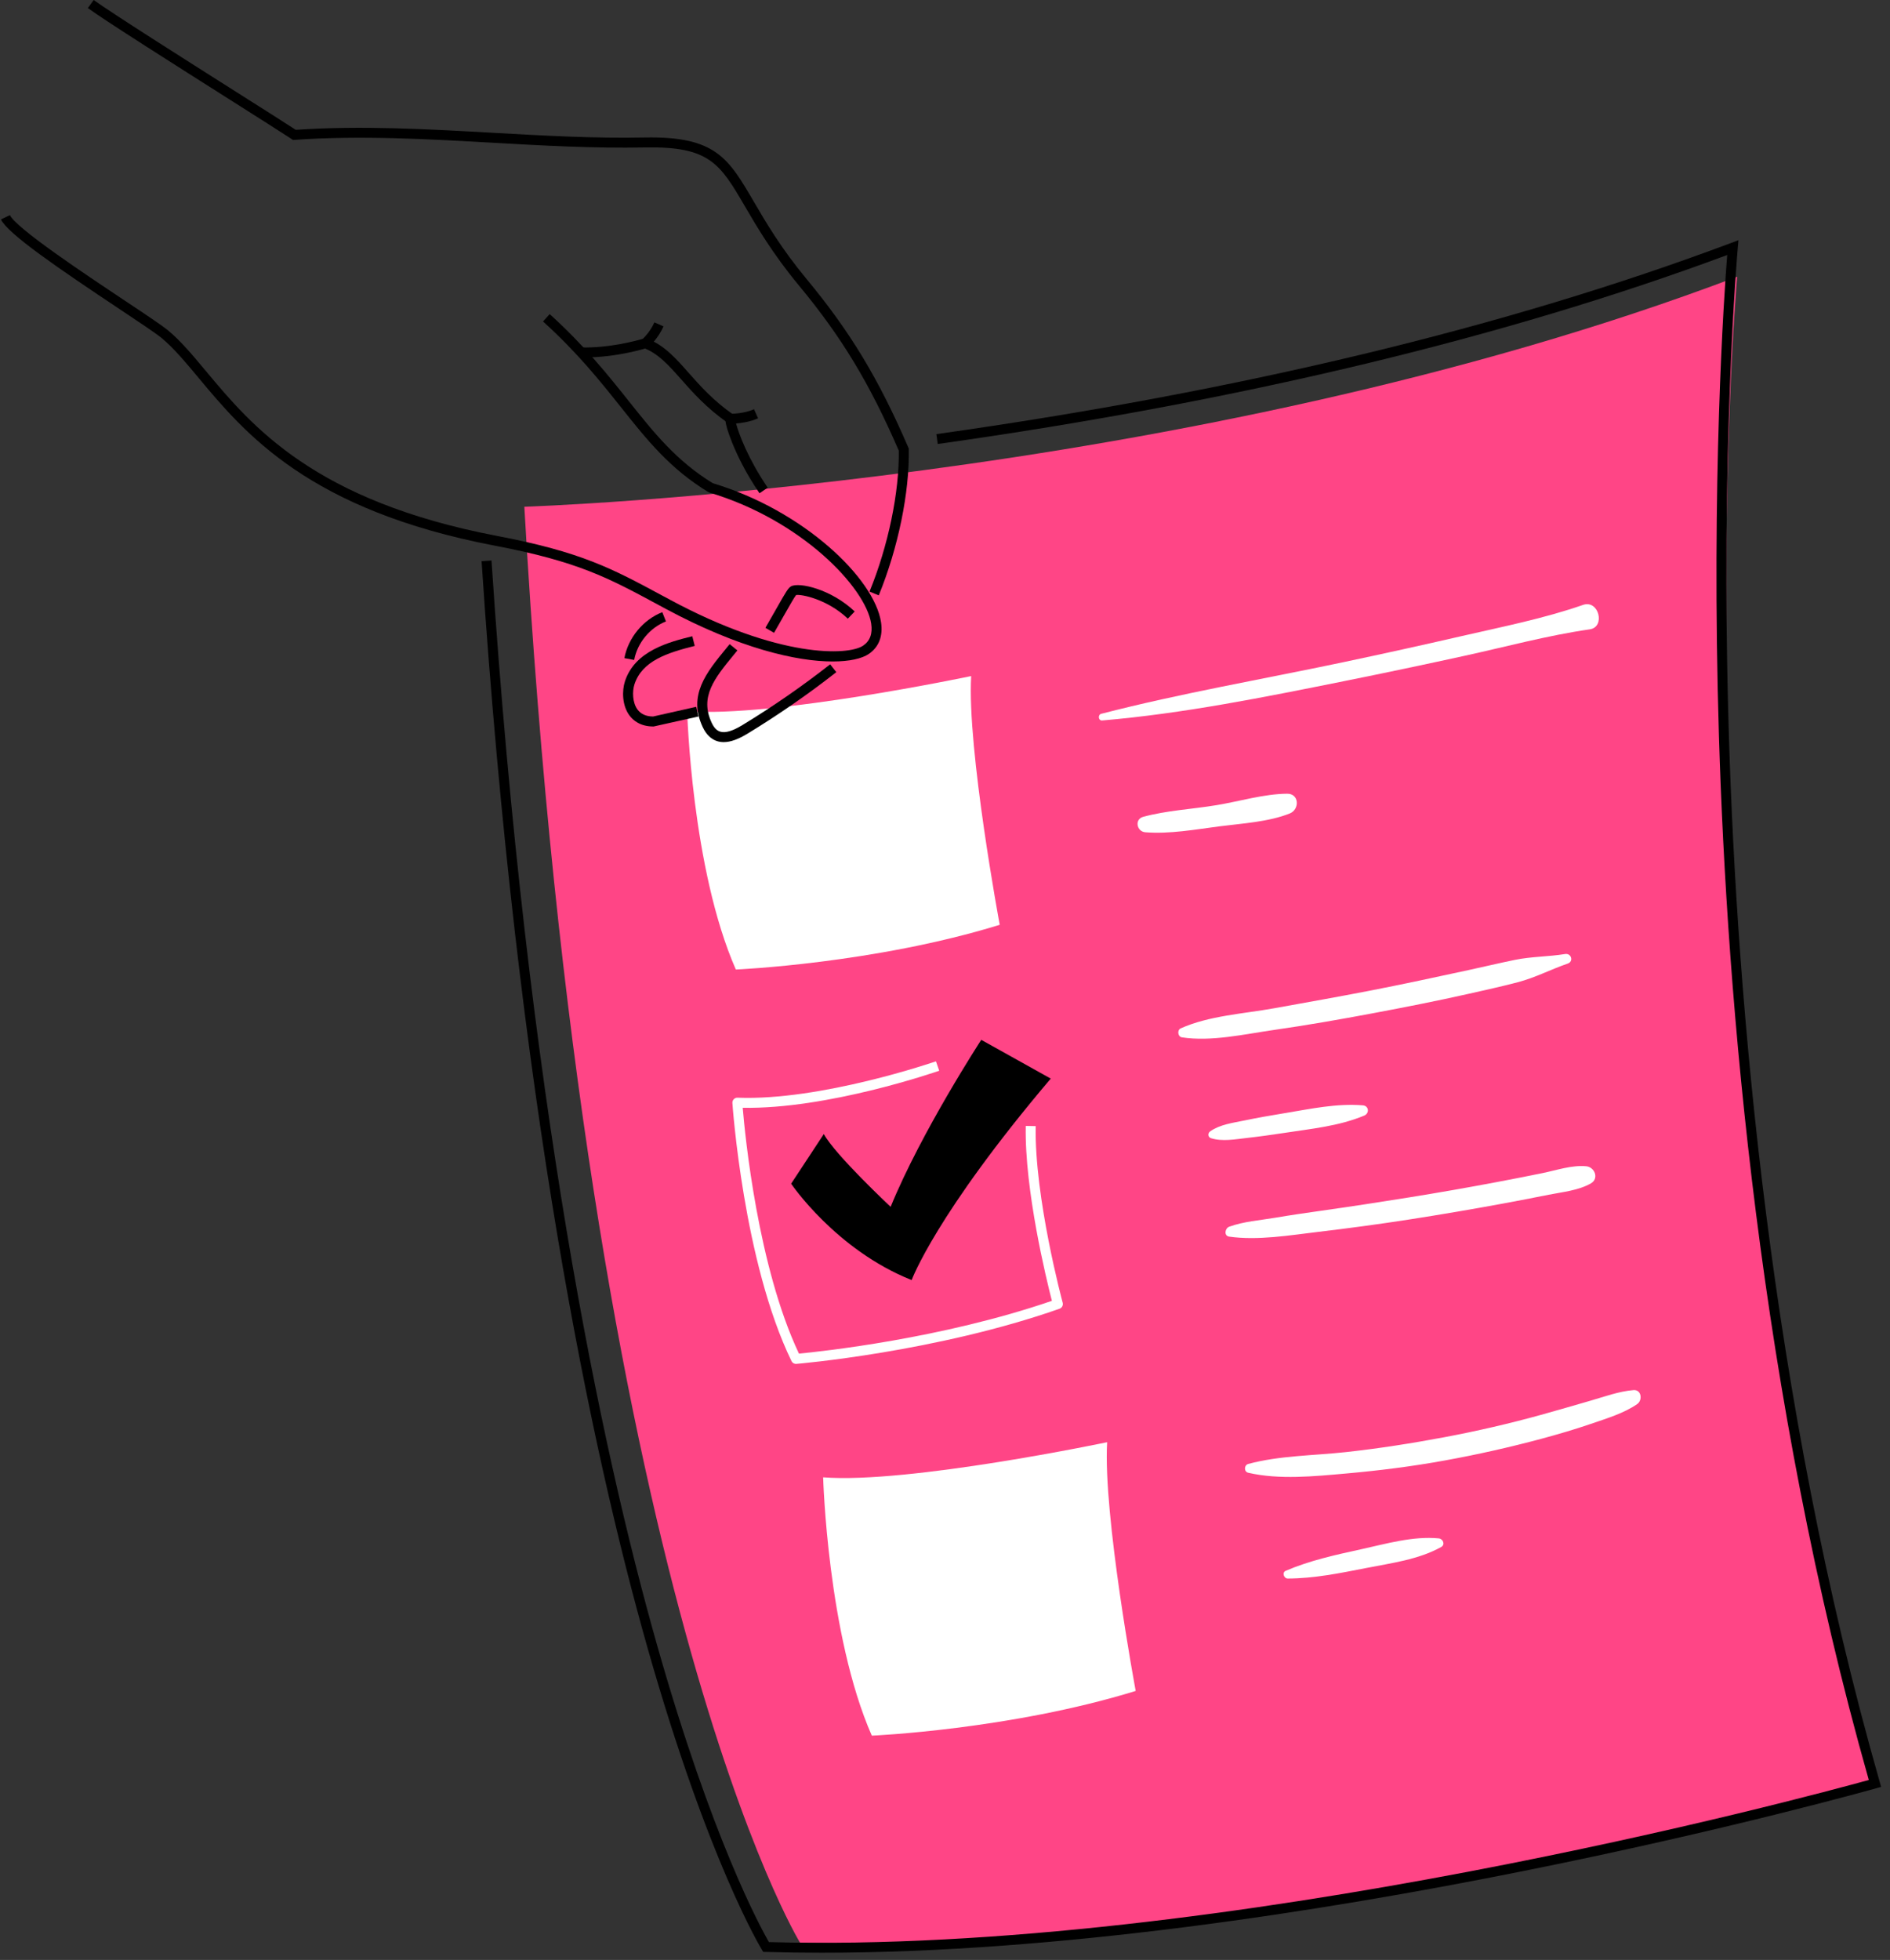 <?xml version="1.0" encoding="UTF-8"?> <svg xmlns="http://www.w3.org/2000/svg" width="136" height="141" viewBox="0 0 136 141" fill="none"><rect x="0" y="0" width="136" height="141" fill="#333333" stroke="none"/> <path d="M57.565 139.754C57.565 139.754 42.194 114.682 37.73 36.456C37.73 36.456 85.333 34.951 125.002 19.907C125.002 19.907 120.043 75.568 134.92 128.219C134.922 128.219 91.283 140.755 57.565 139.754Z" fill="#FF4586"></path> <path d="M69.857 48.643C69.857 48.643 55.57 51.643 49.448 51.165C49.448 51.165 49.759 62.492 52.95 69.749C52.95 69.749 62.894 69.322 71.938 66.532C71.938 66.532 69.58 53.879 69.883 48.643H69.857Z" fill="white"></path> <path d="M79.641 103.759C79.641 103.759 65.354 106.759 59.232 106.281C59.232 106.281 59.543 117.609 62.734 124.865C62.734 124.865 72.678 124.438 81.722 121.648C81.722 121.648 79.364 108.995 79.667 103.759H79.641Z" fill="white"></path> <path d="M56.929 85.156C56.929 85.156 60.13 89.909 65.6 92.09C65.6 92.09 67.33 87.356 75.609 77.596L70.609 74.808C70.609 74.808 66.295 81.425 64.088 86.821C64.088 86.821 60.097 83.088 59.28 81.585L56.929 85.156Z" fill="black"></path> <path d="M57.278 98.122C57.142 98.122 57.016 98.045 56.956 97.921C53.495 90.81 52.709 79.466 52.702 79.352C52.694 79.251 52.73 79.151 52.802 79.077C52.874 79.005 52.969 78.962 53.072 78.969C59.067 79.208 67.268 76.382 67.349 76.354L67.583 77.03C67.251 77.144 59.526 79.805 53.444 79.696C53.614 81.724 54.538 91.137 57.491 97.381C59.051 97.233 67.764 96.311 75.692 93.583C75.305 92.074 73.722 85.62 73.81 81L74.527 81.014C74.429 86.145 76.447 93.643 76.469 93.719C76.519 93.901 76.419 94.09 76.242 94.152C67.373 97.267 57.405 98.112 57.304 98.119C57.297 98.122 57.288 98.122 57.278 98.122Z" fill="white"></path> <path d="M59.13 140.482C57.778 140.482 56.438 140.463 55.112 140.425L54.918 140.42L54.818 140.255C54.78 140.193 50.965 133.945 46.599 118.564C42.578 104.397 37.242 79.33 34.653 40.371L35.367 40.323C37.947 79.18 43.264 104.179 47.27 118.308C51.223 132.258 54.711 138.643 55.329 139.716C88.04 140.63 130.226 129.229 134.475 128.054C126.617 100.381 124.271 71.944 123.69 52.928C123.129 34.545 124.061 21.195 124.285 18.347C108.202 24.321 89.095 28.896 67.478 31.941L67.378 31.232C89.181 28.16 108.42 23.533 124.562 17.48L125.095 17.28L125.045 17.848C125.033 17.989 123.774 32.269 124.407 52.921C124.99 71.975 127.347 100.503 135.264 128.207L135.361 128.551L135.015 128.649C134.585 128.768 92.948 140.482 59.13 140.482Z" fill="black"></path> <path d="M79.309 51.832C85.188 51.33 90.99 50.153 96.765 48.992C99.639 48.414 102.508 47.809 105.369 47.183C108.365 46.529 111.36 45.712 114.398 45.275C115.54 45.11 115.051 43.123 113.914 43.517C111.088 44.499 108.109 45.089 105.197 45.757C102.343 46.414 99.481 47.045 96.615 47.649C90.822 48.872 84.975 49.873 79.242 51.352C78.984 51.421 79.029 51.856 79.309 51.832Z" fill="white"></path> <path d="M92.623 57.101C90.951 57.113 89.186 57.653 87.536 57.925C85.799 58.212 83.957 58.303 82.261 58.764C81.619 58.938 81.796 59.827 82.412 59.874C84.16 60.013 86.012 59.674 87.743 59.449C89.372 59.239 91.293 59.132 92.817 58.518C93.522 58.231 93.498 57.094 92.623 57.101Z" fill="white"></path> <path d="M112.621 68.634C111.405 68.832 110.206 68.808 108.986 69.059C107.873 69.288 106.769 69.551 105.658 69.792C103.301 70.303 100.943 70.81 98.573 71.271C96.276 71.717 93.971 72.124 91.668 72.539C89.487 72.933 86.991 73.069 84.958 73.984C84.693 74.104 84.75 74.581 85.042 74.627C87.158 74.954 89.552 74.4 91.658 74.097C94.049 73.755 96.426 73.339 98.8 72.893C101.101 72.46 103.401 72.009 105.685 71.495C106.86 71.23 108.04 70.972 109.205 70.666C110.481 70.334 111.575 69.744 112.808 69.322C113.252 69.171 113.07 68.56 112.621 68.634Z" fill="white"></path> <path d="M98.067 79.519C96.161 79.368 94.326 79.772 92.454 80.08C91.481 80.24 90.512 80.407 89.549 80.608C88.72 80.78 87.777 80.897 87.079 81.394C86.893 81.528 86.912 81.812 87.144 81.884C87.958 82.139 88.88 81.96 89.719 81.867C90.619 81.766 91.515 81.64 92.411 81.504C94.365 81.203 96.331 81.021 98.167 80.257C98.552 80.097 98.509 79.555 98.067 79.519Z" fill="white"></path> <path d="M114.136 83.902C113.111 83.806 112.012 84.186 111.009 84.392C109.898 84.619 108.788 84.836 107.674 85.046C105.587 85.44 103.494 85.806 101.397 86.143C99.302 86.479 97.203 86.802 95.1 87.098C93.983 87.256 92.865 87.418 91.752 87.607C90.655 87.793 89.497 87.87 88.448 88.252C88.147 88.362 88.052 88.906 88.448 88.964C90.505 89.26 92.824 88.863 94.878 88.62C97.057 88.362 99.231 88.068 101.397 87.733C103.638 87.385 105.871 87.005 108.102 86.594C109.218 86.389 110.328 86.174 111.441 85.951C112.449 85.751 113.572 85.648 114.473 85.137C115.082 84.788 114.754 83.959 114.136 83.902Z" fill="white"></path> <path d="M117.542 100.006C116.491 100.092 115.442 100.482 114.429 100.773C113.249 101.11 112.074 101.461 110.889 101.786C108.589 102.421 106.263 102.959 103.917 103.398C101.574 103.838 99.218 104.206 96.849 104.466C94.544 104.719 92.064 104.712 89.819 105.319C89.516 105.4 89.499 105.878 89.819 105.952C92.06 106.468 94.58 106.207 96.849 106.007C99.228 105.797 101.605 105.498 103.955 105.07C106.303 104.645 108.635 104.12 110.94 103.501C112.124 103.181 113.304 102.837 114.465 102.438C115.569 102.058 116.856 101.678 117.814 101.007C118.206 100.73 118.12 99.961 117.542 100.006Z" fill="white"></path> <path d="M103.532 110.674C101.672 110.493 99.718 111.068 97.912 111.463C96.082 111.864 94.236 112.267 92.513 113.008C92.232 113.13 92.389 113.565 92.664 113.562C94.553 113.557 96.433 113.173 98.284 112.81C100.093 112.454 102.073 112.203 103.702 111.295C104.012 111.123 103.84 110.705 103.532 110.674Z" fill="white"></path> <path d="M63.233 42.831L62.569 42.559C63.914 39.277 64.719 35.4 64.674 32.419C62.579 27.582 60.563 24.247 57.498 20.55C55.602 18.261 54.503 16.381 53.619 14.872C51.82 11.793 51.078 10.517 46.424 10.608C42.729 10.68 38.986 10.47 35.367 10.264C30.724 10.001 25.92 9.731 21.207 10.061L21.088 10.071L20.988 10.004C20.304 9.555 18.582 8.465 16.59 7.202C12.589 4.667 7.609 1.514 6.321 0.58L6.741 0C8.012 0.92 13.193 4.202 16.974 6.598C18.878 7.804 20.536 8.852 21.281 9.34C26.001 9.02 30.783 9.29 35.413 9.55C39.02 9.753 42.748 9.966 46.417 9.891C51.491 9.798 52.41 11.37 54.245 14.511C55.114 15.999 56.196 17.851 58.055 20.093C61.182 23.865 63.231 27.259 65.364 32.202L65.393 32.266L65.395 32.335C65.45 35.417 64.624 39.439 63.233 42.831Z" fill="black"></path> <path d="M52.078 53.389C51.918 53.389 51.768 53.368 51.624 53.325C51.178 53.191 50.824 52.852 50.571 52.319C49.484 50.023 50.827 48.387 52.248 46.653L52.504 46.34L53.06 46.792L52.802 47.107C51.419 48.793 50.325 50.126 51.218 52.011C51.383 52.36 51.581 52.563 51.83 52.637C52.195 52.747 52.711 52.594 53.409 52.171C55.597 50.843 57.725 49.369 59.736 47.792L60.178 48.356C58.145 49.952 55.993 51.44 53.781 52.785C53.11 53.191 52.559 53.389 52.078 53.389Z" fill="black"></path> <path d="M59.913 47.587C57.34 47.587 53.213 46.653 47.893 43.794L47.33 43.49C43.754 41.563 41.597 40.4 35.625 39.26C22.234 36.707 17.631 31.189 14.268 27.159C13.32 26.025 12.503 25.043 11.629 24.317C11.242 23.994 10.007 23.172 8.581 22.222C4.219 19.317 0.569 16.828 0.067 15.787L0.712 15.476C1.171 16.427 6.056 19.68 8.977 21.625C10.482 22.625 11.669 23.419 12.087 23.765C13.012 24.532 13.85 25.537 14.82 26.698C18.111 30.644 22.621 36.047 35.759 38.553C41.838 39.712 44.033 40.896 47.669 42.855L48.233 43.158C56.043 47.358 61.031 47.179 62.108 46.45C62.603 46.116 62.799 45.583 62.689 44.864C62.287 42.256 57.663 37.407 51.042 35.434L50.958 35.395C48.197 33.709 46.568 31.664 44.683 29.297C43.221 27.46 41.561 25.377 39.074 23.127L39.554 22.597C42.084 24.888 43.761 26.994 45.242 28.853C47.076 31.155 48.66 33.145 51.29 34.762C57.823 36.723 62.911 41.599 63.396 44.759C63.549 45.762 63.243 46.553 62.51 47.05C62.032 47.372 61.153 47.587 59.913 47.587Z" fill="black"></path> <path d="M55.699 45.526L55.078 45.167C55.386 44.635 55.642 44.183 55.855 43.808C56.559 42.566 56.717 42.298 56.92 42.184C57.496 41.857 59.827 42.394 61.502 43.99L61.007 44.508C59.519 43.092 57.641 42.738 57.285 42.807C57.166 42.951 56.86 43.49 56.478 44.162C56.266 44.539 56.008 44.99 55.699 45.526Z" fill="black"></path> <path d="M52.358 30.417C50.843 29.354 49.871 28.258 49.016 27.293C48.101 26.261 47.38 25.444 46.31 25.029L46.57 24.362C47.8 24.842 48.612 25.757 49.551 26.82C50.38 27.756 51.321 28.819 52.769 29.832L52.358 30.417Z" fill="black"></path> <path d="M42.087 25.714C41.996 25.714 41.905 25.714 41.814 25.712L41.831 24.995C43.878 25.045 45.856 24.494 46.257 24.374C46.403 24.235 46.821 23.801 47.086 23.192L47.743 23.478C47.351 24.376 46.699 24.942 46.673 24.966L46.618 25.014L46.549 25.036C46.458 25.064 44.382 25.714 42.087 25.714Z" fill="black"></path> <path d="M54.653 35.486C53.631 33.993 53.017 32.677 52.68 31.834C52.016 30.171 52.195 29.98 52.291 29.878L52.568 29.839V29.765C52.58 29.768 53.516 29.775 54.257 29.44L54.55 30.093C53.989 30.346 53.363 30.434 52.964 30.465C53.16 31.206 53.841 33.035 55.243 35.083L54.653 35.486Z" fill="black"></path> <path d="M47.014 52.264C46.073 52.264 45.557 51.829 45.29 51.464C44.759 50.74 44.752 49.687 44.97 49.016C45.686 46.806 48.17 46.182 49.816 45.772L49.991 46.467C48.018 46.961 46.2 47.544 45.653 49.235C45.488 49.742 45.51 50.549 45.87 51.041C46.114 51.373 46.491 51.543 46.995 51.547L50.1 50.848L50.258 51.547L47.036 52.264C47.026 52.264 47.022 52.264 47.014 52.264Z" fill="black"></path> <path d="M45.634 47.477L44.929 47.346C45.204 45.884 46.274 44.584 47.657 44.04L47.92 44.706C46.759 45.163 45.863 46.249 45.634 47.477Z" fill="black"></path> </svg> 